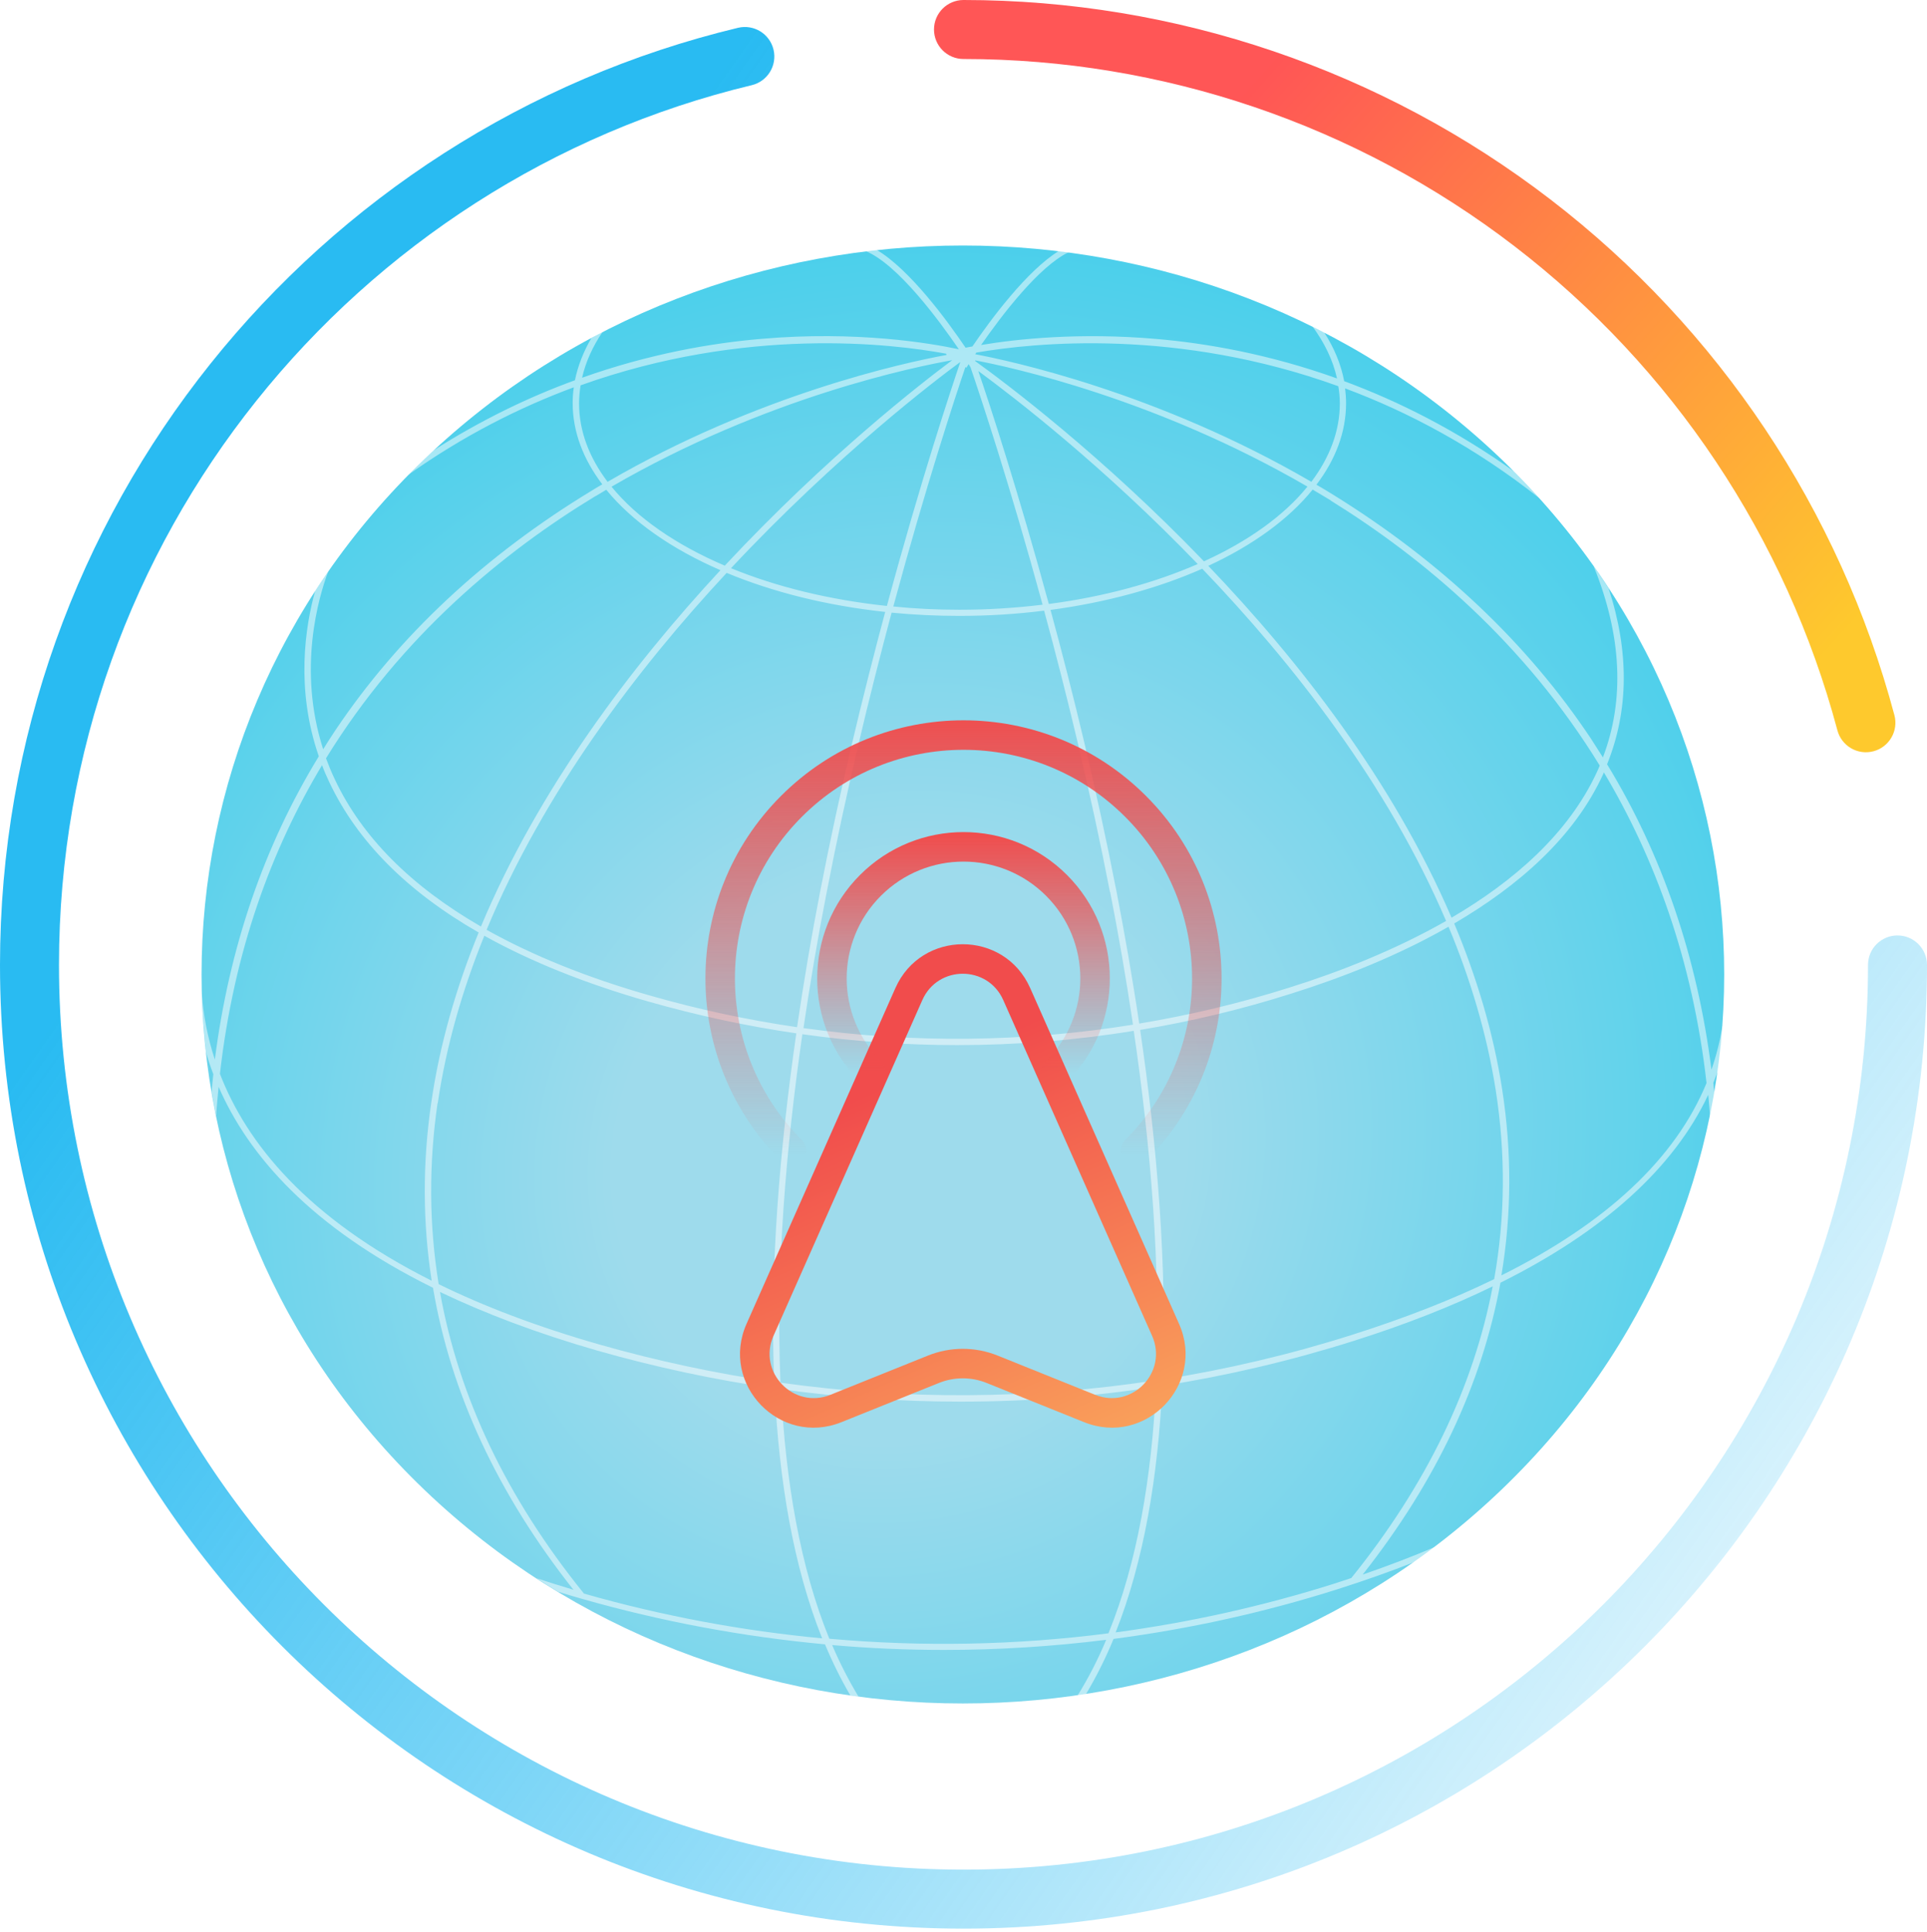 <svg width="392" height="393" viewBox="0 0 392 393" fill="none" xmlns="http://www.w3.org/2000/svg">
<g filter="url(#filter0_b_543_1261)">
<path fill-rule="evenodd" clip-rule="evenodd" d="M157.355 10.092C158.128 13.314 156.142 16.553 152.92 17.326C72.079 36.717 12 109.478 12 196.256C12 297.877 94.38 380.256 196 380.256C297.62 380.256 380 297.877 380 196.256C380 192.943 382.686 190.256 386 190.256C389.314 190.256 392 192.943 392 196.256C392 304.504 304.248 392.256 196 392.256C87.752 392.256 0 304.504 0 196.256C0 103.802 64.008 26.312 150.121 5.657C153.343 4.884 156.582 6.87 157.355 10.092Z" fill="url(#paint0_linear_543_1261)" fill-opacity="0.84"/>
</g>
<path d="M305.383 303.036C365.865 245.135 365.865 151.258 305.383 93.357C244.902 35.455 146.842 35.455 86.361 93.357C25.88 151.258 25.88 245.135 86.361 303.036C146.842 360.938 244.902 360.938 305.383 303.036Z" fill="url(#paint1_radial_543_1261)"/>
<path d="M350.376 208.734C349.877 211.748 349.148 214.688 348.15 217.555C345.27 194.731 338.168 173.891 326.919 155.441C331.334 144.525 331.449 132.543 327.226 119.642C326.228 118.135 325.23 116.629 324.193 115.158C329.914 129.272 330.528 142.32 326.074 154.044C325.268 152.758 324.462 151.508 323.656 150.259C310.795 130.926 293.211 114.276 271.405 100.751C270.214 100.016 269.024 99.281 267.796 98.582C271.673 93.474 273.823 87.887 273.823 82.006C273.823 81.014 273.746 79.985 273.631 78.992C286.531 83.807 300.006 90.937 313.213 101.376C311.524 99.501 309.796 97.7 308.03 95.899C296.321 87.556 284.573 81.639 273.439 77.522C272.787 74.067 271.405 70.759 269.37 67.599C268.564 67.194 267.757 66.79 266.99 66.386C269.447 69.73 271.174 73.296 271.98 76.971C258.236 72.046 245.49 69.804 235.048 68.922C219.653 67.599 206.983 68.922 199.574 70.171C203.72 64.217 211.322 54.183 217.426 51.28C216.773 51.206 216.082 51.096 215.43 51.023C208.865 55.066 201.493 65.062 197.808 70.465C197.309 70.539 196.848 70.649 196.426 70.723C192.74 65.283 185.062 54.771 178.305 50.802C177.575 50.876 176.807 50.949 176.078 51.059C182.566 53.706 190.974 65.063 195.044 71.017H194.967C189.246 69.804 174.235 67.231 154.847 68.922C144.52 69.804 131.966 72.009 118.414 76.824C119.143 73.59 120.564 70.502 122.56 67.525C121.792 67.929 121.063 68.297 120.333 68.701C118.721 71.458 117.569 74.361 116.955 77.338C107.664 80.72 97.912 85.388 88.123 91.636C86.357 93.253 84.667 94.907 83.016 96.597C94.304 88.585 105.706 82.852 116.724 78.772C116.571 79.838 116.494 80.867 116.494 81.933C116.494 87.813 118.644 93.4 122.522 98.509C121.83 98.913 121.178 99.281 120.487 99.722C98.642 112.953 81.058 129.382 68.197 148.568C67.353 149.817 66.546 151.104 65.74 152.39C60.48 136.071 64.819 121.443 66.777 116.187C65.894 117.474 65.011 118.797 64.128 120.12C62.093 127.434 60.097 140.114 64.857 153.824C53.685 172.09 46.621 192.746 43.703 215.497C42.206 210.939 41.4 206.566 41.093 202.449C41.208 206.308 41.477 210.168 41.899 213.953C42.321 215.46 42.82 216.967 43.396 218.474C43.281 219.65 43.127 220.863 43.051 222.076C43.319 223.73 43.627 225.384 43.972 227.001C44.087 224.98 44.279 223.032 44.471 221.047C50.499 234.903 63.206 249.642 88.084 261.917C91.693 283.308 101.253 303.854 116.648 323.333C114.075 322.562 111.58 321.79 109.123 320.981C110.582 321.937 112.041 322.819 113.538 323.738C115.074 324.215 116.648 324.693 118.222 325.134C134.577 329.802 151.162 332.889 167.824 334.433C169.359 338.108 171.087 341.6 173.007 344.871C173.544 344.945 174.12 345.018 174.657 345.092C172.661 341.784 170.857 338.292 169.283 334.58C176.846 335.242 184.447 335.572 192.049 335.572C203.067 335.572 214.086 334.874 225.027 333.514C223.338 337.557 221.38 341.343 219.192 344.871C219.768 344.798 220.305 344.688 220.881 344.614C222.993 341.086 224.874 337.337 226.525 333.331C241.92 331.309 257.161 327.964 272.096 323.223C277.662 321.459 282.922 319.585 287.875 317.637C289.295 316.644 290.716 315.578 292.098 314.549C287.414 316.534 282.461 318.445 277.202 320.246C292.136 301.318 301.504 281.471 305.228 260.888C326.266 250.413 340.51 237.513 347.497 222.664C347.651 224.171 347.766 225.751 347.881 227.295C348.226 225.715 348.495 224.134 348.764 222.517C348.687 221.745 348.61 221.01 348.534 220.238C348.879 219.356 349.225 218.474 349.532 217.592C349.916 214.652 350.223 211.711 350.453 208.734H350.376ZM270.714 101.817C289.334 113.357 310.065 130.632 325.422 155.698C325.268 156.102 325.115 156.47 324.923 156.874C319.126 169.518 307.915 179.257 295.284 186.645C283.383 158.896 264.187 134.307 245.797 115.085C254.858 110.895 262.152 105.602 267.028 99.575C268.257 100.31 269.485 101.045 270.714 101.78V101.817ZM225.834 181.426C227.523 190.026 229.097 199.068 230.479 208.403C208.327 211.969 185.753 212.226 163.447 209.102C164.829 199.693 166.403 190.541 168.092 181.867C172.085 161.101 176.884 141.401 181.376 124.604C185.868 125.045 190.475 125.266 195.159 125.266C201.071 125.266 206.83 124.898 212.397 124.2C216.965 140.96 221.764 160.66 225.795 181.426H225.834ZM199.075 75.501C206.561 81.014 224.567 94.907 243.647 114.717C234.894 118.54 224.605 121.37 213.356 122.84C207.099 99.869 201.416 82.484 199.036 75.537L199.075 75.501ZM166.787 181.61C165.098 190.284 163.524 199.472 162.142 208.918C152.083 207.448 142.101 205.316 132.235 202.486C119.373 198.811 108.317 194.327 98.987 189.108C110.658 161.027 129.662 136.035 147.822 116.518C157.189 120.414 168.131 123.171 180.071 124.457C175.579 141.254 170.78 160.88 166.787 181.61V181.61ZM163.255 210.351C173.698 211.822 184.217 212.557 194.698 212.557C206.715 212.557 218.731 211.601 230.633 209.653C234.049 232.918 236.161 257.691 235.163 280.735C209.901 284.595 184.179 284.778 158.763 281.213C157.804 258.205 159.877 233.543 163.217 210.351H163.255ZM227.101 181.205C223.069 160.476 218.27 140.813 213.702 124.053C225.181 122.509 235.662 119.606 244.569 115.673C262.997 134.895 282.308 159.52 294.171 187.307C283.728 193.261 272.441 197.671 262.383 200.832C252.324 204.03 242.073 206.456 231.746 208.183C230.364 198.847 228.751 189.769 227.101 181.169V181.205ZM198.576 71.715C210.515 69.657 239.539 66.716 272.249 78.551C272.441 79.691 272.556 80.867 272.556 82.043C272.556 87.666 270.483 93.069 266.759 97.994C235.393 79.727 205.217 73.332 198.384 72.046L198.576 71.752V71.715ZM265.953 98.987C261.154 104.904 253.898 110.086 244.914 114.166C224.221 92.665 204.757 78.037 198.384 73.442V73.296C205.409 74.619 235.086 81.014 265.991 98.987H265.953ZM196.579 74.802C196.579 74.802 196.771 74.508 197.04 74.067C197.232 74.361 197.347 74.582 197.424 74.692C199.459 80.646 205.448 98.656 212.089 122.987C206.638 123.649 200.994 124.016 195.197 124.016C190.59 124.016 186.098 123.796 181.722 123.354C188.363 98.803 194.352 80.646 196.387 74.655L196.579 74.766V74.802ZM195.351 73.626C193.585 78.845 187.327 97.59 180.416 123.244C168.707 121.995 157.919 119.348 148.705 115.563C170.396 92.408 190.628 77.081 195.351 73.626V73.626ZM147.438 115.048C137.533 110.821 129.547 105.308 124.403 98.987C155.922 80.683 186.597 74.508 193.7 73.259C187.672 77.743 168.169 92.812 147.438 115.048ZM117.799 82.043C117.799 80.793 117.915 79.58 118.107 78.368C151.738 66.349 181.376 69.877 192.471 71.936L192.548 72.193C183.871 73.773 154.118 80.242 123.597 97.994C119.873 93.069 117.799 87.703 117.799 82.043ZM121.178 100.898C121.907 100.457 122.598 100.052 123.328 99.611C128.587 106.043 136.611 111.667 146.555 115.967C128.434 135.52 109.545 160.439 97.836 188.446C83.631 180.25 73.649 170.253 68.12 158.528C67.429 157.095 66.853 155.661 66.316 154.228C81.673 129.272 102.481 112.218 121.139 100.898H121.178ZM44.74 218.401C47.581 193.408 55.259 172.715 65.51 155.625C65.932 156.764 66.431 157.903 66.969 159.043C72.651 171.098 82.825 181.316 97.375 189.659C92.845 200.722 89.466 212.299 87.739 224.208C85.934 236.52 85.973 248.612 87.815 260.484C62.477 247.767 50.191 232.514 44.74 218.401ZM89.044 224.391C90.772 212.667 94.073 201.273 98.527 190.32C107.894 195.539 119.028 200.024 131.889 203.699C141.833 206.529 151.891 208.697 161.988 210.168C158.648 233.359 156.537 258.021 157.496 281.066C145.557 279.339 133.694 276.803 121.946 273.458C109.2 269.819 98.412 265.666 89.236 261.182C87.278 249.164 87.201 236.888 89.005 224.391H89.044ZM118.759 324.069C103.057 304.626 93.305 284.117 89.505 262.763C98.565 267.1 109.161 271.143 121.562 274.708C133.463 278.089 145.48 280.662 157.573 282.389C158.456 301.06 161.374 318.555 167.248 333.22C150.97 331.677 134.73 328.663 118.759 324.105V324.069ZM225.488 332.191C206.676 334.617 187.634 334.984 168.707 333.294C162.756 318.702 159.8 301.207 158.879 282.536C171.01 284.227 183.219 285.072 195.389 285.072C208.711 285.072 221.994 284.08 235.163 282.059C234.28 300.472 231.362 317.747 225.488 332.191ZM274.898 320.944C273.785 321.312 272.71 321.679 271.558 322.047C256.931 326.678 241.997 329.986 226.947 332.007C232.706 317.489 235.585 300.252 236.43 281.875C249.56 279.817 262.575 276.766 275.359 272.723C285.84 269.415 295.284 265.703 303.654 261.623C299.738 282.206 290.14 302.053 274.86 320.981L274.898 320.944ZM303.961 260.153C295.438 264.306 285.763 268.092 274.975 271.51C262.344 275.516 249.483 278.53 236.507 280.588C237.466 257.507 235.355 232.735 231.938 209.469C242.342 207.742 252.669 205.279 262.805 202.045C272.864 198.884 284.189 194.474 294.67 188.483C299.123 199.141 302.463 210.278 304.268 221.708C306.303 234.756 306.188 247.583 303.961 260.116V260.153ZM305.42 259.418C307.493 247.032 307.57 234.389 305.573 221.525C303.769 209.91 300.352 198.627 295.822 187.821C308.721 180.287 320.239 170.363 326.151 157.389C326.19 157.279 326.228 157.168 326.266 157.095C336.555 174.332 344.311 195.172 347.152 220.275C340.817 235.638 326.842 248.723 305.381 259.418H305.42Z" fill="white" fill-opacity="0.5"/>
<g filter="url(#filter1_b_543_1261)">
<path fill-rule="evenodd" clip-rule="evenodd" d="M190 6C190 2.686 192.686 0 196 0C239.178 4.76837e-07 281.147 14.258 315.39 40.559C349.633 66.86 374.233 103.732 385.369 145.45C386.224 148.651 384.321 151.939 381.12 152.794C377.918 153.649 374.63 151.746 373.775 148.544C363.321 109.381 340.227 74.766 308.081 50.076C275.934 25.385 236.534 12 196 12C192.686 12 190 9.314 190 6Z" fill="url(#paint2_linear_543_1261)" fill-opacity="0.84"/>
</g>
<path fill-rule="evenodd" clip-rule="evenodd" d="M182.144 200.964C187.417 189.07 204.295 189.07 209.569 200.963L239.848 269.253C245.307 281.564 233.033 294.275 220.538 289.249L200.707 281.273C197.594 280.021 194.118 280.021 191.005 281.273L171.174 289.249C158.679 294.275 146.405 281.565 151.864 269.253L182.144 200.964ZM204.084 203.396C200.919 196.26 190.793 196.26 187.629 203.396L157.349 271.685C154.074 279.072 161.438 286.698 168.935 283.683L188.766 275.706C193.316 273.876 198.397 273.876 202.946 275.706L222.777 283.683C230.274 286.698 237.638 279.072 234.363 271.685L204.084 203.396Z" fill="url(#paint3_linear_543_1261)"/>
<path fill-rule="evenodd" clip-rule="evenodd" d="M163.121 166.121C144.963 184.28 144.963 213.72 163.121 231.879C164.293 233.05 164.293 234.95 163.121 236.121C161.95 237.293 160.05 237.293 158.879 236.121C138.377 215.62 138.377 182.38 158.879 161.879C179.38 141.377 212.62 141.377 233.121 161.879C253.623 182.38 253.623 215.62 233.121 236.121C231.95 237.293 230.05 237.293 228.879 236.121C227.707 234.95 227.707 233.05 228.879 231.879C247.037 213.72 247.037 184.28 228.879 166.121C210.72 147.963 181.28 147.963 163.121 166.121Z" fill="url(#paint4_linear_543_1261)"/>
<path fill-rule="evenodd" clip-rule="evenodd" d="M179.195 182.196C169.915 191.476 169.915 206.524 179.195 215.804C180.367 216.976 180.367 218.875 179.195 220.047C178.024 221.218 176.124 221.218 174.953 220.047C163.329 208.423 163.329 189.577 174.953 177.953C186.577 166.329 205.423 166.329 217.047 177.953C228.67 189.577 228.67 208.423 217.047 220.047C215.875 221.218 213.976 221.218 212.804 220.047C211.632 218.875 211.632 216.976 212.804 215.804C222.085 206.524 222.085 191.476 212.804 182.196C203.523 172.915 188.476 172.915 179.195 182.196Z" fill="url(#paint5_linear_543_1261)"/>
<defs>
<filter id="filter0_b_543_1261" x="-4" y="1.49" width="400" height="394.766" filterUnits="userSpaceOnUse" color-interpolation-filters="sRGB">
<feFlood flood-opacity="0" result="BackgroundImageFix"/>
<feGaussianBlur in="BackgroundImageFix" stdDeviation="2"/>
<feComposite in2="SourceAlpha" operator="in" result="effect1_backgroundBlur_543_1261"/>
<feBlend mode="normal" in="SourceGraphic" in2="effect1_backgroundBlur_543_1261" result="shape"/>
</filter>
<filter id="filter1_b_543_1261" x="186" y="-4" width="203.574" height="160.999" filterUnits="userSpaceOnUse" color-interpolation-filters="sRGB">
<feFlood flood-opacity="0" result="BackgroundImageFix"/>
<feGaussianBlur in="BackgroundImageFix" stdDeviation="2"/>
<feComposite in2="SourceAlpha" operator="in" result="effect1_backgroundBlur_543_1261"/>
<feBlend mode="normal" in="SourceGraphic" in2="effect1_backgroundBlur_543_1261" result="shape"/>
</filter>
<linearGradient id="paint0_linear_543_1261" x1="454.5" y1="226" x2="149" y2="11" gradientUnits="userSpaceOnUse">
<stop stop-color="#00AEEF" stop-opacity="0.12"/>
<stop offset="1" stop-color="#00AEEF"/>
</linearGradient>
<radialGradient id="paint1_radial_543_1261" cx="0" cy="0" r="1" gradientUnits="userSpaceOnUse" gradientTransform="translate(183.11 235.111) rotate(-47.162) scale(215.099 205.924)">
<stop offset="0.276" stop-color="#9EDBEC"/>
<stop offset="1" stop-color="#3BCDEB"/>
</radialGradient>
<linearGradient id="paint2_linear_543_1261" x1="412.663" y1="86.704" x2="291.184" y2="-23.071" gradientUnits="userSpaceOnUse">
<stop stop-color="#FEBE05"/>
<stop offset="1" stop-color="#FF3535"/>
</linearGradient>
<linearGradient id="paint3_linear_543_1261" x1="191.139" y1="215.98" x2="248.166" y2="345.283" gradientUnits="userSpaceOnUse">
<stop stop-color="#F14C4C"/>
<stop offset="1" stop-color="#FFD964"/>
</linearGradient>
<linearGradient id="paint4_linear_543_1261" x1="196.582" y1="144.224" x2="196.582" y2="234.873" gradientUnits="userSpaceOnUse">
<stop stop-color="#F14C4C"/>
<stop offset="1" stop-color="#F14C4C" stop-opacity="0"/>
</linearGradient>
<linearGradient id="paint5_linear_543_1261" x1="196.314" y1="169.381" x2="196.314" y2="218.398" gradientUnits="userSpaceOnUse">
<stop stop-color="#F14C4C"/>
<stop offset="1" stop-color="#F14C4C" stop-opacity="0"/>
</linearGradient>
</defs>
</svg>
